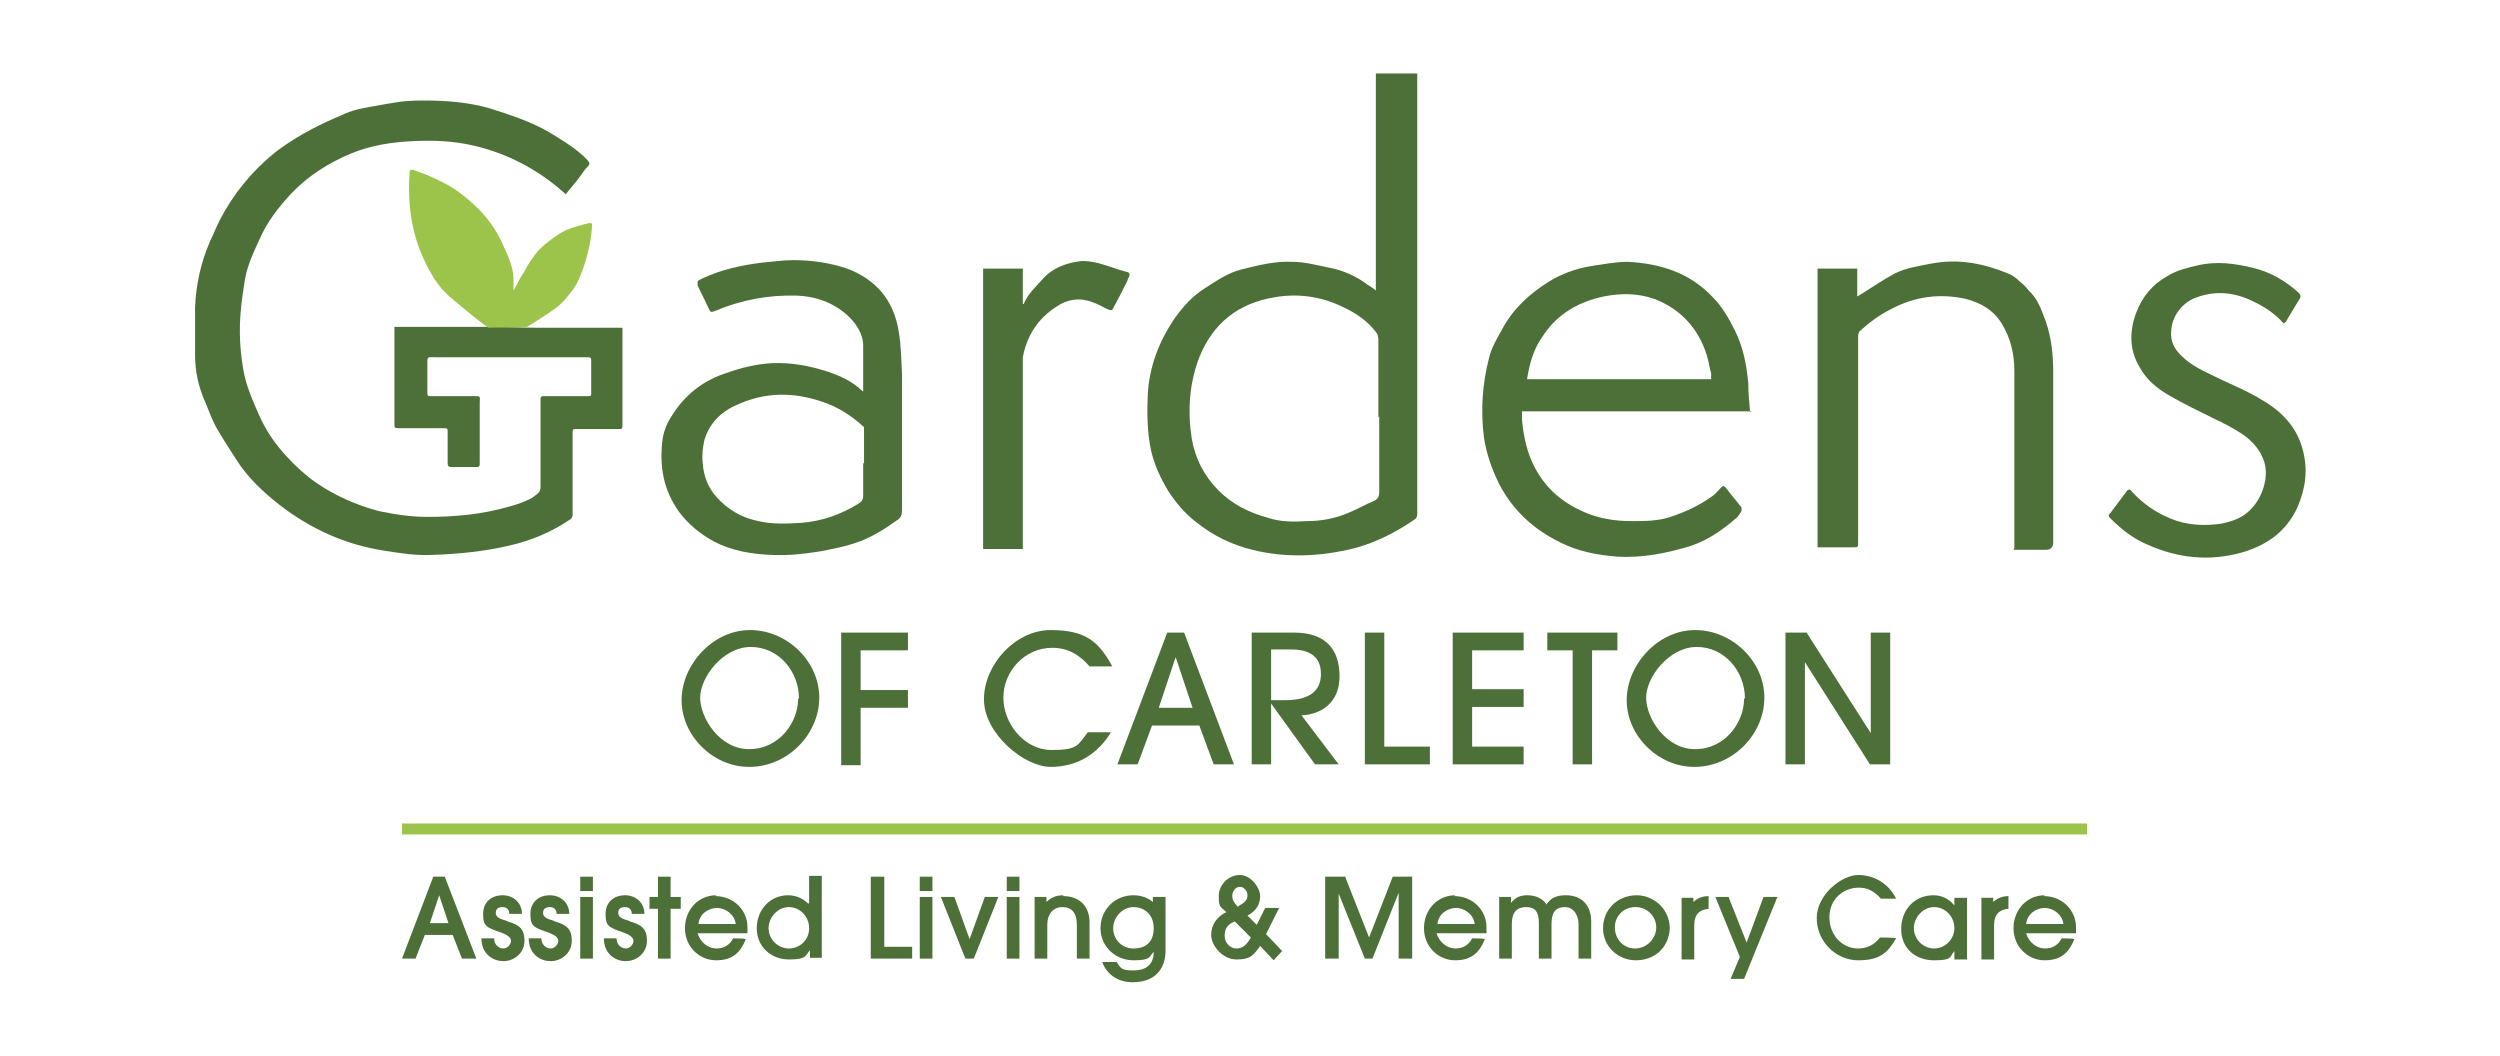<?xml version="1.0" encoding="UTF-8"?>
<svg id="Layer_1" xmlns="http://www.w3.org/2000/svg" version="1.1" viewBox="0 0 296 125">
  <!-- Generator: Adobe Illustrator 29.3.1, SVG Export Plug-In . SVG Version: 2.1.0 Build 151)  -->
  <defs>
    <style>
      .st0 {
        fill: #4c7037;
      }

      .st1 {
        fill: #9cc44a;
      }
    </style>
  </defs>
  <g>
    <path class="st0" d="M88.7,90.8c-4.3,0-8-3.7-8-7.9s3.7-8.3,8.1-8.3,8.2,3.7,8.2,8-3.7,8.2-8.3,8.2ZM94.6,82.7c0-3.2-2.4-6.1-5.7-6.1s-6,3.6-6,6,2.3,6.1,5.8,6.1,5.8-3.1,5.8-6Z"/>
    <path class="st0" d="M99.6,90.5v-15.6h7.9v2.1h-5.6v4.7h5.6v2.1h-5.6v6.8h-2.3Z"/>
    <path class="st0" d="M131.6,86.6c-1.6,2.7-4.1,4.2-7.2,4.2s-7.9-3.9-7.9-8,3.7-8.2,7.9-8.2,5.7,1.4,7.3,4.3h-2.7c-1.2-1.4-2.6-2.2-4.4-2.2-3.3,0-5.8,2.8-5.8,5.9s2.5,6.2,5.7,6.2,3.1-.6,4.3-2.1h2.8Z"/>
    <path class="st0" d="M143.7,90.5l-1.7-4.6h-5.6l-1.7,4.6h-2.4l5.9-15.6h2l5.9,15.6h-2.4ZM139.2,77.8h0l-2,6h4l-2-6Z"/>
    <path class="st0" d="M155.7,90.5l-5.2-7.2h0v7.2h-2.3v-15.6h5c3.8,0,5.4,2,5.4,5.2s-2.3,4.5-4.5,4.6l4.4,5.8h-2.8ZM152.2,82.9c2.7,0,4.2-1,4.2-3.1s-1.4-2.9-3.5-2.9h-2.4v6h1.7Z"/>
    <path class="st0" d="M161.6,90.5v-15.6h2.3v13.5h5.4v2.1h-7.7Z"/>
    <path class="st0" d="M172,90.5v-15.6h8.4v2.1h-6.1v4.6h6.1v2.1h-6.1v4.7h6.1v2.1h-8.4Z"/>
    <path class="st0" d="M186.2,90.5v-13.5h-3v-2.1h8.3v2.1h-3v13.5h-2.3Z"/>
    <path class="st0" d="M200.6,90.8c-4.3,0-8-3.7-8-7.9s3.7-8.3,8.1-8.3,8.2,3.7,8.2,8-3.7,8.2-8.3,8.2ZM206.6,82.7c0-3.2-2.4-6.1-5.7-6.1s-6,3.6-6,6,2.3,6.1,5.8,6.1,5.8-3.1,5.8-6Z"/>
    <path class="st0" d="M221.4,90.5l-7.7-12.1h0v12.1h-2.3v-15.6h2.5l7.6,11.9h0v-11.9h2.3v15.6h-2.4Z"/>
  </g>
  <g>
    <path class="st0" d="M52.7,103.8h-1.4l-3.7,9.7h1.6l1.1-2.8h3.3l1.1,2.8h1.7l-3.7-9.6h0ZM53.1,109.3h-2.2l1.1-3.3,1.1,3.3Z"/>
    <path class="st0" d="M59.9,109h0c-.7-.2-1.2-.4-1.2-.9s.3-.7.8-.7.8.3.8.8h0c0,0,1.5,0,1.5,0h0c0-1.3-1-2.2-2.3-2.2s-2.3.8-2.3,2.2.3,1.6,2.1,2.2c.8.3,1.2.6,1.2,1s-.4.9-.9.9-1.1-.4-1.1-1.2h0c0,0-1.5,0-1.5,0h0c0,1.8,1.3,2.7,2.6,2.7s2.5-1,2.5-2.4-.6-1.9-2-2.3Z"/>
    <path class="st0" d="M65.5,109h0c-.7-.2-1.2-.4-1.2-.9s.3-.7.8-.7.8.3.8.8h0c0,0,1.5,0,1.5,0h0c0-1.3-1-2.2-2.3-2.2s-2.3.8-2.3,2.2.3,1.6,2.1,2.2c.8.3,1.2.6,1.2,1s-.4.9-.9.9-1.1-.4-1.1-1.2h0c0,0-1.5,0-1.5,0h0c0,1.8,1.3,2.7,2.6,2.7s2.5-1,2.5-2.4-.6-1.9-2-2.3Z"/>
    <rect class="st0" x="68.7" y="106.2" width="1.5" height="7.3"/>
    <rect class="st0" x="68.7" y="103.8" width="1.5" height="1.7"/>
    <path class="st0" d="M74.4,109h0c-.7-.2-1.2-.4-1.2-.9s.3-.7.8-.7.8.3.8.8h0c0,0,1.5,0,1.5,0h0c0-1.3-1-2.2-2.3-2.2s-2.3.8-2.3,2.2.3,1.6,2.1,2.2c.8.3,1.2.6,1.2,1s-.4.9-.9.9-1.1-.4-1.1-1.2h0c0,0-1.5,0-1.5,0h0c0,1.8,1.3,2.7,2.6,2.7s2.5-1,2.5-2.4-.6-1.9-2-2.3Z"/>
    <polygon class="st0" points="79.4 103.8 77.9 103.8 77.9 106.2 76.9 106.2 76.9 107.6 77.9 107.6 77.9 113.5 79.4 113.5 79.4 107.6 80.6 107.6 80.6 106.2 79.4 106.2 79.4 103.8"/>
    <path class="st0" d="M84.8,106c-2.1,0-3.7,1.7-3.7,3.9s1.7,3.8,3.7,3.8,2.9-1,3.5-2.5h0c0-.1-1.5-.1-1.5-.1h0c-.4.8-1.1,1.2-2,1.2s-1.9-.7-2.2-1.8h5.9c0-.3,0-.5,0-.7,0-2.1-1.7-3.7-3.8-3.7ZM82.7,109.4c.1-1.2,1.2-1.9,2.2-1.9s2.1.8,2.2,1.9h-4.4Z"/>
    <path class="st0" d="M95.7,107c-.6-.6-1.4-1-2.4-1-2.1,0-3.7,1.7-3.7,3.9s1.7,3.7,3.8,3.7,1.9-.4,2.5-1.1v.9h1.4v-9.7h-1.5v3.2ZM93.4,112.3c-1.3,0-2.4-1.1-2.4-2.4s1.1-2.5,2.4-2.5,2.4,1.1,2.4,2.5-1.1,2.4-2.4,2.4Z"/>
    <polygon class="st0" points="104.7 103.8 103.1 103.8 103.1 113.5 108 113.5 108 112.1 104.7 112.1 104.7 103.8"/>
    <rect class="st0" x="108.9" y="103.8" width="1.5" height="1.7"/>
    <rect class="st0" x="108.9" y="106.2" width="1.5" height="7.3"/>
    <polygon class="st0" points="114.8 111.2 113 106.2 111.4 106.2 114.3 113.5 114.3 113.5 115.3 113.5 118.2 106.2 116.6 106.2 114.8 111.2"/>
    <rect class="st0" x="119.2" y="106.2" width="1.5" height="7.3"/>
    <rect class="st0" x="119.2" y="103.8" width="1.5" height="1.7"/>
    <path class="st0" d="M125.9,106c-.9,0-1.5.3-2,.8v-.6h-1.4v7.3h1.5v-4c0-1.3.7-2.1,1.8-2.1s1.7.7,1.7,2.1v4h1.5v-4.3c0-1.9-1.2-3.1-3.1-3.1Z"/>
    <path class="st0" d="M136.6,106.9c-.6-.6-1.5-.9-2.4-.9-2.2,0-3.9,1.7-3.9,3.9s1.8,3.8,3.9,3.8,1.8-.4,2.4-1c0,1.5-.9,2.2-2.4,2.2s-1.5-.3-2-1h0s-1.7,0-1.7,0h0c.6,1.6,2,2.4,3.6,2.4,2.5,0,3.9-1.4,3.9-3.8v-6.3h-1.5v.7ZM134.2,107.4c1.2,0,2.4.8,2.4,2.5s-1,2.4-2.4,2.4-2.4-1.1-2.4-2.4,1.1-2.5,2.4-2.5Z"/>
    <path class="st0" d="M151.5,107.5h-1.7l-1,2-1.1-1.1c1-.5,1.5-1.3,1.5-2.3s-1.1-2.5-2.4-2.5-2.5,1.1-2.5,2.5.2,1.2.9,1.9c-1.1.5-1.8,1.5-1.8,2.7s1.3,2.9,3,2.9,2-.5,2.8-1.6l1.6,1.7,1-1.1-1.9-2,1.6-3.2ZM146.6,107.4c-.5-.5-.7-.9-.7-1.3,0-.6.4-1.1.9-1.1s.9.5.9,1-.2.8-1.1,1.3ZM146.2,109.1l1.9,1.9c-.5.9-1,1.3-1.7,1.3s-1.4-.6-1.4-1.5.4-1.4,1.2-1.7Z"/>
    <polygon class="st0" points="162.1 111 159.3 103.9 159.3 103.8 156.9 103.8 156.9 113.5 158.5 113.5 158.5 105.8 161.6 113.5 161.6 113.5 162.5 113.5 165.6 105.7 165.6 113.5 167.2 113.5 167.2 103.8 164.9 103.8 162.1 111"/>
    <path class="st0" d="M172.3,106c-2.1,0-3.7,1.7-3.7,3.9s1.7,3.8,3.7,3.8,2.9-1,3.5-2.5h0c0-.1-1.5-.1-1.5-.1h0c-.4.8-1.1,1.2-2,1.2s-1.9-.7-2.2-1.8h5.9c0-.3,0-.5,0-.7,0-2.1-1.7-3.7-3.8-3.7ZM170.2,109.4c.1-1.2,1.2-1.9,2.2-1.9s2.1.8,2.2,1.9h-4.4Z"/>
    <path class="st0" d="M185.4,106c-1.1,0-1.8.3-2.3,1.1-.4-.7-1.3-1.1-2.2-1.1s-1.4.2-2,.9v-.7h-1.4v7.3h1.5v-4.1c0-1.4.6-2,1.7-2s1.5.6,1.5,1.9v4.2h1.5v-4.1c0-1.4.5-2,1.6-2s1.6,1.1,1.6,2v4.1h1.5v-4.4c0-1.9-1.1-3.1-3-3.1Z"/>
    <path class="st0" d="M193.8,106c-2.3,0-4,1.7-4,3.9s1.8,3.8,3.9,3.8,3.9-1.4,4-3.8c0-1-.4-2-1.1-2.7-.7-.7-1.7-1.2-2.8-1.2ZM193.7,107.4c1.3,0,2.4,1.1,2.4,2.4s-1.1,2.5-2.5,2.5-2.4-1.1-2.4-2.5,1.1-2.4,2.4-2.4Z"/>
    <path class="st0" d="M200.5,106.8v-.5h-1.4v7.3h1.5v-4.1c0-1.2.6-1.8,1.7-1.9h0v-1.5h0c-.8,0-1.4.3-1.8.7Z"/>
    <polygon class="st0" points="206.8 111.6 204.7 106.3 204.7 106.2 203.1 106.2 206 113.3 204.9 115.9 206.5 115.9 210.4 106.3 210.5 106.2 208.8 106.2 206.8 111.6"/>
    <path class="st0" d="M220.1,105.1c1,0,1.8.4,2.6,1.3h0s1.8,0,1.8,0h0c-.9-1.8-2.6-2.8-4.5-2.8s-4.9,2.3-4.9,5.1,2.3,5,4.9,5,3.5-.9,4.5-2.6h0c0-.1-1.9-.1-1.9-.1h0c-.7.9-1.6,1.3-2.6,1.3-1.9,0-3.4-1.6-3.4-3.7s1.6-3.5,3.5-3.5Z"/>
    <path class="st0" d="M231.3,107.1c-.6-.7-1.4-1.1-2.4-1.1-2.2,0-3.8,1.7-3.8,4s1.7,3.7,3.9,3.7,1.8-.4,2.4-1.1v1h1.5v-7.3h-1.5v.9ZM231.4,109.9c0,1.3-1.1,2.4-2.4,2.4s-2.4-1.1-2.4-2.4,1.1-2.5,2.4-2.5,2.4,1.1,2.4,2.5Z"/>
    <path class="st0" d="M236,106.8v-.5h-1.4v7.3h1.5v-4.1c0-1.2.6-1.8,1.7-1.9h0v-1.5h0c-.8,0-1.4.3-1.8.7Z"/>
    <path class="st0" d="M242.1,106c-2.1,0-3.7,1.7-3.7,3.9s1.7,3.8,3.7,3.8,2.9-1,3.5-2.5h0c0-.1-1.5-.1-1.5-.1h0c-.4.8-1.1,1.2-2,1.2s-1.9-.7-2.2-1.8h5.9c0-.3,0-.5,0-.7,0-2.1-1.7-3.7-3.8-3.7ZM239.9,109.4c.1-1.2,1.2-1.9,2.2-1.9s2.1.8,2.2,1.9h-4.4Z"/>
  </g>
  <rect class="st1" x="47.6" y="97.5" width="199.5" height="1.3"/>
  <g>
    <path class="st0" d="M167.8,8.7c0,.2,0,.3,0,.5,0,10.2,0,20.3,0,30.5,0,6.7,0,13.4,0,20,0,.4,0,.8,0,1.2,0,.2-.1.5-.3.6-2.2,1.5-4.5,2.7-7.1,3.4-4,1-8.1,1.2-12.1.2-2.5-.6-4.7-1.7-6.7-3.3-1.3-1-2.4-2.3-3.3-3.7-.9-1.5-1.6-3-2-4.7-.5-2.3-.5-4.6-.4-6.8.2-3.2,1.3-6.1,3.1-8.8,1-1.4,2.1-2.7,3.7-3.7,1.4-.9,2.7-1.8,4.3-2.2,2-.5,4-1,6-.9,1.5,0,2.9.4,4.4.7,1.6.3,3.2,1,4.5,2,.3.2.7.4,1,.7,0-.2,0-.3,0-.4,0-6.2,0-12.3,0-18.5,0-2.1,0-4.2,0-6.4,0-.1,0-.3,0-.4,1.6,0,3.1,0,4.7,0ZM163.2,49.4h0c0-3.1,0-6.1,0-9.2,0-.3-.1-.7-.3-.9-1-1.3-2.3-2.2-3.8-2.9-2.6-1.3-5.4-1.7-8.2-1.2-4.3.7-7.3,3.1-8.9,7.1-1.2,3.1-1.4,6.4-.9,9.6.4,2.4,1.5,4.5,3.2,6.2,1.6,1.6,3.6,2.6,5.8,3.2,1.5.5,3,.5,4.6.4,1.7,0,3.4-.3,5-1,1-.4,2-1,3-1.4.4-.2.6-.5.6-1,0-3,0-6,0-9Z"/>
    <path class="st0" d="M57.9,38.7h-11.2c0,2.2,0,4.2,0,6.3,0,1.7,0,3.5,0,5.2,0,.4,0,.5.5.5,1.8,0,3.5,0,5.3,0,.5,0,.5,0,.5.5,0,1.2,0,2.4,0,3.6,0,.4.1.5.5.5.9,0,1.8,0,2.7,0,.6,0,.6,0,.6-.6,0-2.3,0-4.7,0-7,0-.8.2-.8-.8-.8-1.7,0-3.3,0-5,0-.3,0-.4,0-.4-.4,0-1,0-2.1,0-3.1,0-1.3-.1-1.1,1.1-1.1,0,0,0,0,0,0,5.9,0,11.8,0,17.7,0,.6,0,.6,0,.6.6,0,1.1,0,2.2,0,3.3,0,.8.1.7-.8.7-1.6,0-3.2,0-4.7,0-.3,0-.5,0-.5.4,0,3.5,0,6.9,0,10.4,0,.2-.1.5-.2.6-.3.3-.7.6-1.1.8-.8.4-1.7.7-2.5.9-3.1.9-6.3,1.2-9.6,1.2-2,0-3.9-.3-5.8-.7-2.6-.7-5.1-1.8-7.3-3.3-1.3-.9-2.5-2-3.6-3.2-1.3-1.4-2.4-3-3.2-4.8-.8-1.8-1.6-3.6-1.9-5.5-.4-2.3-.5-4.5-.3-6.8.1-1.3.3-2.5.5-3.8.3-1.7,1-3.2,1.7-4.7.9-2.1,2.3-3.9,3.8-5.5,2-2.1,4.4-3.6,7-4.7,2.4-1,5-1.4,7.6-1.5,2.3-.1,4.6,0,6.8.5,3.6.8,6.9,2.4,9.8,4.7.4.3.8.7,1.3,1.1.5-.7,1.1-1.3,1.6-2,.3-.4.6-.9,1-1.3.3-.3.2-.4,0-.7-1.3-1.4-2.9-2.3-4.5-3.3-2.2-1.3-4.7-2.1-7.2-2.9-2.5-.7-5.1-.9-7.7-.9s-3.2.2-6.1.7-3,.8-4.5,1.4c-2.5,1.1-4.9,2.4-7.1,4.1-2.7,2.2-4.9,4.9-6.5,8-.4.8-.7,1.6-1.1,2.4-1.1,2.5-1.7,5.2-1.8,7.9,0,1.9,0,3.8,0,5.7,0,1.9.4,3.7,1.2,5.5.5,1.2.9,2.4,1.6,3.5.7,1.2,1.5,2.4,2.2,3.5,1.3,2,3,3.6,4.9,5.1,3.7,2.9,7.9,4.8,12.5,5.5,1.9.3,3.8.6,5.7.5,3-.1,6.1-.4,9.1-1.1,2.6-.6,5-1.6,7.2-3.1.2-.1.3-.4.3-.5,0-.5,0-1,0-1.5,0-2.7,0-5.5,0-8.2,0-.5,0-.5.5-.5,1.6,0,3.2,0,4.9,0,.5,0,.5,0,.5-.6,0-3.6,0-7.3,0-10.9,0-.2,0-.3,0-.5-.4,0-.8,0-1.2,0-3.1,0-6.2,0-9.2,0M56.8,38.7h10.1-10.1Z"/>
    <path class="st0" d="M207.4,48.7h-27.2c0,.4,0,.7,0,1,.2,2,.6,4,1.6,5.8,1.3,2.4,3.2,4,5.7,5.1,1.8.8,3.7,1.1,5.7,1.1,1.5,0,3.1,0,4.6-.5,1.8-.6,3.5-1.4,5-2.5.4-.3.7-.7,1-1,.2-.2.3-.2.5,0,.6.8,1.3,1.6,1.9,2.4,0,0,0,.3,0,.4-.2.3-.4.7-.7.9-1.5,1.3-3.2,2.5-5.2,3.2-2.9.9-5.9,1.5-8.9,1.3-2.3-.2-4.6-.6-6.7-1.7-3.1-1.5-5.6-3.8-7.2-6.9-.9-1.8-1.5-3.6-1.8-5.5-.4-3.2-.2-6.3.6-9.4.3-1.3,1-2.4,1.6-3.5,1.3-2.4,3.2-4.1,5.4-5.5,1.6-1,3.3-1.6,5.1-1.9,1.4-.2,2.9-.5,4.3-.5,3.9.2,7.4,1.3,10.1,4.2,1.1,1.1,1.9,2.5,2.6,3.9,1,2,1.4,4.1,1.6,6.3,0,1.1.1,2.2.2,3.2,0,0,0,.1,0,.2ZM180.6,44.9h22c0-.2,0-.5,0-.7-.2-.7-.3-1.4-.5-2.1-1-3.2-3.1-5.5-6.2-6.7-2-.7-4-.7-6-.3-2.9.6-5.4,2-7.1,4.5-1.2,1.6-1.7,3.4-2,5.3Z"/>
    <path class="st0" d="M102.2,46.5c0-1.9,0-3.8,0-5.6,0-1.4-.9-2.7-1.9-3.6-1.7-1.5-3.7-2.2-5.9-2.3-3.4-.1-6.6.5-9.7,1.8-.5.2-.6.2-.8-.3-.4-.9-.9-1.8-1.3-2.7,0-.1,0-.4,0-.5.1-.1.3-.2.5-.3,2.3-1.1,4.7-1.6,7.1-1.9,1.2-.1,2.5-.3,3.7-.3,2.2,0,4.3.3,6.4,1,3.4,1.3,5.5,3.7,6.1,7.4.3,1.7.3,3.3.4,5,0,5.4,0,10.8,0,16.2,0,.5-.1.9-.6,1.2-1.4,1-2.8,1.9-4.4,2.5-1.6.6-3.2.9-4.8,1.2-1.9.3-3.8.5-5.7.4-2.4-.1-4.7-.5-6.8-1.6-1.6-.9-3-2-4.1-3.5-1.8-2.5-2.3-5.2-2-8.2.1-1.1.5-2.2,1.1-3.1,1.6-2.6,3.8-4.3,6.7-5.2,1.7-.6,3.4-1,5.2-1.1,2.3-.1,4.4.3,6.6,1,1.5.5,3,1.2,4.1,2.3,0,0,.1,0,.2.1ZM102.3,54.8c0-1.3,0-2.7,0-4,0-.2,0-.3-.2-.4-1.2-1.1-2.6-2-4.1-2.6-3.4-1.3-6.8-1.5-10.2-.1-2.1.8-3.7,2.1-4.4,4.4-.2.9-.3,1.8-.2,2.7.1,1.5.6,2.9,1.6,4,1.3,1.5,3,2.5,5,2.9,1.7.4,3.4.3,5.1.2,2.5-.2,4.7-1,6.8-2.3.3-.2.5-.4.5-.9,0-1.3,0-2.5,0-3.8Z"/>
    <path class="st0" d="M238.5,64.9c0-1.6,0-3.1,0-4.7,0-5.4,0-10.9,0-16.3,0-1.9-.4-3.8-1.5-5.6-1-1.6-2.4-2.4-4.2-2.9-3.1-.7-6.1-.3-8.9,1.2-1.4.7-2.6,1.6-3.7,2.6-.1.1-.2.4-.2.6,0,8,0,16.1,0,24.1,0,.1,0,.2,0,.4,0,.5,0,.5-.6.5-1.3,0-2.5,0-3.8,0h-.4V31.8h4.7v3.3c.2-.1.3-.2.5-.3,1.3-.8,2.6-1.7,3.9-2.4,1.4-.7,2.9-.9,4.4-1.2,3.2-.6,6.2,0,9.1,1.2.5.2.9.5,1.3.9.4.3.8.7,1.1,1.1,1.1,1,1.5,2.3,2,3.6.7,2,.9,4,.9,6.1,0,6.7,0,13.4,0,20.1q0,.9-.9.9c-1.3,0-2.5,0-3.8,0Z"/>
    <path class="st0" d="M270.2,38.1c-1-1.1-2.3-1.9-3.6-2.5-2.1-1-4.3-1.2-6.5-.4-2,.7-3.3,2.7-3,4.9.2,1.1.9,1.8,1.7,2.5,1.2,1,2.7,1.6,4.1,2.3,1.7.8,3.4,1.5,5,2.5,2.2,1.3,4,3.1,4.7,5.7.7,2.4.4,4.7-.6,7-1.3,2.8-3.5,4.4-6.5,5.3-3.9,1.1-7.6.7-11.2-.9-1.7-.7-3.1-1.8-4.4-3.1-.3-.3-.3-.4,0-.7.6-.8,1.2-1.6,1.8-2.4.3-.4.4-.5.8,0,1.3,1.4,2.8,2.4,4.5,3.1,1.9.8,4,.9,6,.6,1-.2,2-.5,2.8-1.1,2-1.4,3.1-4.6,2.1-6.7-.5-1.2-1.4-2.1-2.4-2.8-1.1-.7-2.2-1.3-3.3-1.8-1.8-.9-3.7-1.8-5.4-2.8-1.4-.8-2.6-1.8-3.4-3.2-1.3-2.1-1.3-4.3-.5-6.5.7-1.9,1.9-3.4,3.7-4.4,1.1-.7,2.4-1,3.7-1.3,2.2-.5,4.3-.2,6.4.3,2.1.5,3.8,1.5,5.4,2.9.3.3.4.5.1.9-.5.8-1,1.7-1.5,2.5,0,.1-.2.2-.3.3Z"/>
    <path class="st0" d="M116.4,31.8h4.7v4.2c0,0,.1,0,.1,0,.5-1.2,1.4-2,2.2-2.9,1.2-1.4,2.9-2,4.7-2.2.7,0,1.4.1,2.1.3,1.1.3,2.1.7,3.2,1,.3,0,.4.3.3.5-.2.4-.3.8-.5,1.1-.4.8-.8,1.6-1.3,2.5-.2.5-.3.5-.8.3-.6-.3-1.1-.6-1.7-.8-1.5-.6-3-.4-4.3.5-2.2,1.4-3.5,3.4-4,6,0,.2,0,.4,0,.7,0,7.2,0,14.3,0,21.5v.5h-4.7V31.8Z"/>
    <path class="st1" d="M62.4,38.7c.2-.1,2.6-1.6,3.5-2.3.8-.6,1.4-1.4,2-2.2.5-.7.8-1.5,1.1-2.3.6-1.7,1-3.4,1.1-5.2,0-.2,0-.3-.3-.3-1.2.3-2.5.6-3.6,1.3-.9.6-1.7,1.2-2.4,1.9-.7.8-1.3,1.7-1.8,2.7-.3.4-.4.6-.7,1.2s-.3.5-.5.9c0-.2,0-.4,0-.5,0-.3,0-.5,0-.8,0-1.4-.6-2.7-1.2-4-1.1-2.6-2.9-4.6-5.2-6.3-1.2-.9-2.5-1.5-3.9-2.1-.5-.2-1-.4-1.6-.6-.2,0-.4,0-.4.3-.2,2.7,0,5.4.8,8,.5,1.6,1.2,3.1,2.1,4.6.3.4.6.8.9,1.2.3.3.6.6.9.9.6.5,3.2,2.7,4.2,3.4.1,0,.3.3.4.3"/>
  </g>
</svg>